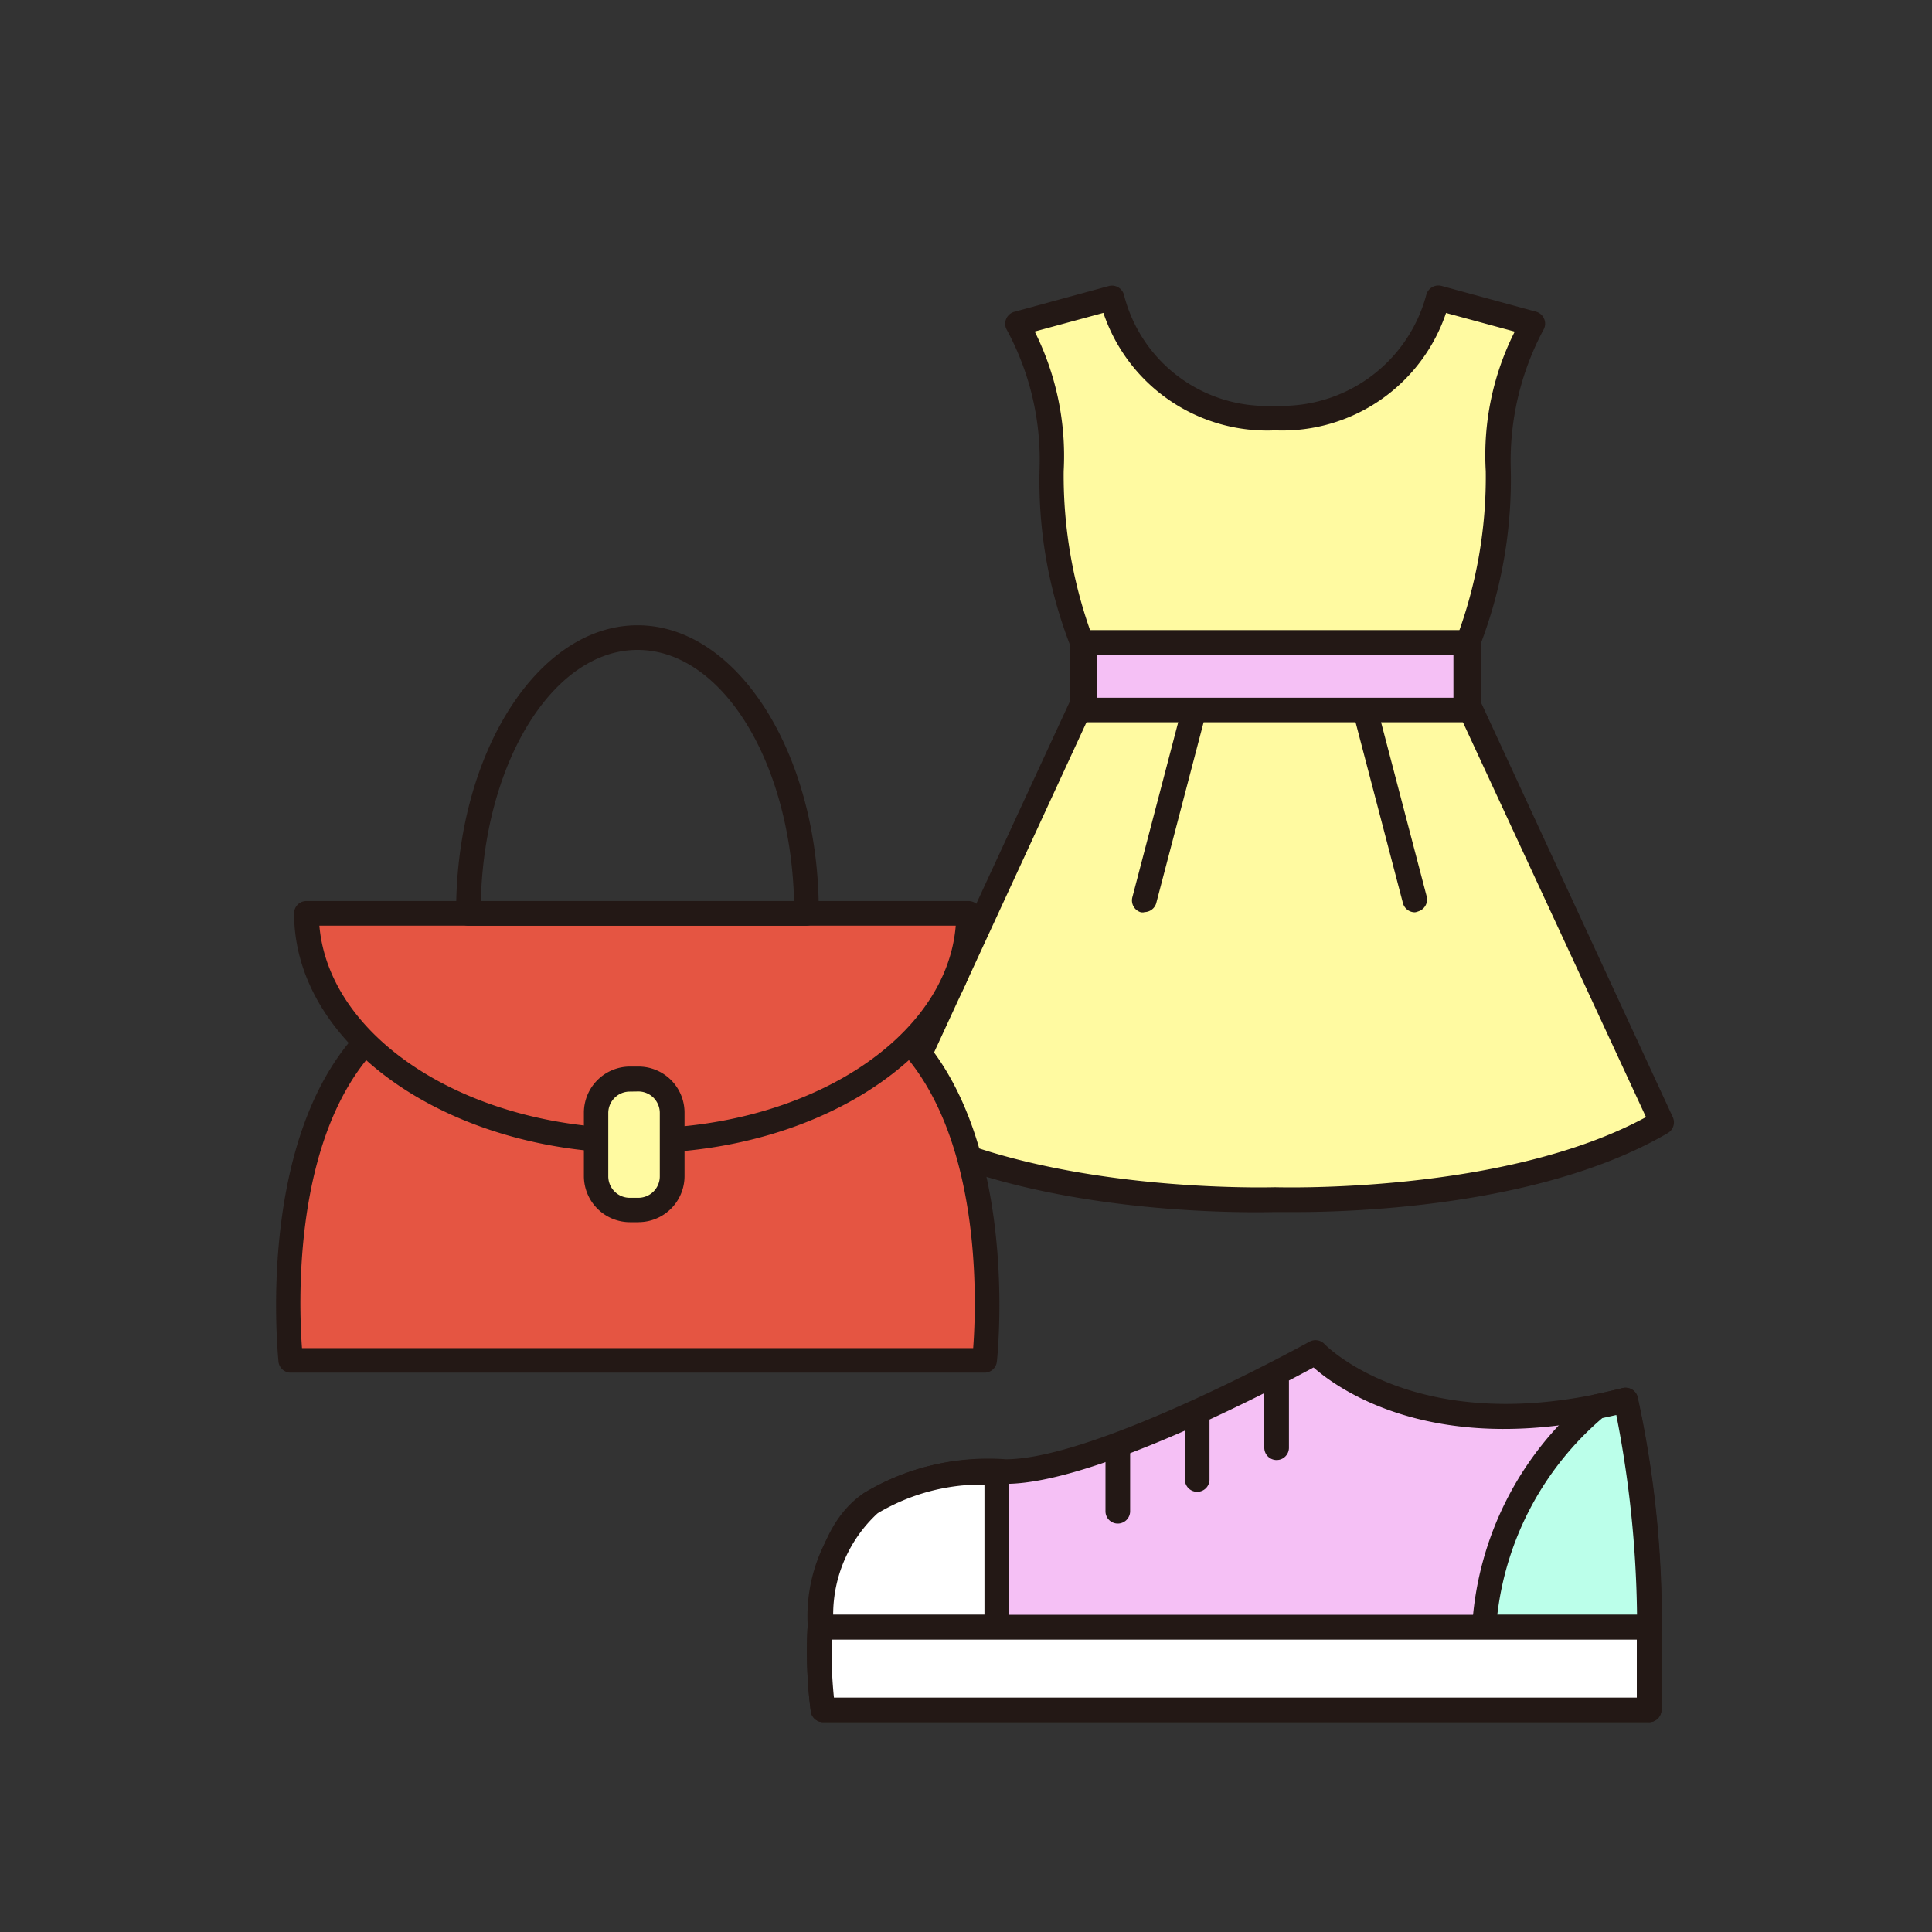 <?xml version="1.0" encoding="UTF-8"?>
<svg xmlns="http://www.w3.org/2000/svg" id="catList_021" width="45" height="45" viewBox="0 0 45 45">
  <rect x="0" y="0" width="45" height="45" fill="#333333" stroke="none"/>
  <path id="パス_5341" data-name="パス 5341" d="M19.17,39.825s-.553-3.7,1.112-4.811a5.286,5.286,0,0,1,3.15-.74c2.225,0,7.209-2.774,7.209-2.774s2.221,2.405,7.216,1.109a24.459,24.459,0,0,1,.554,5.366v1.85Z" fill="#f5c0f5"></path>
  <path id="パス_5342" data-name="パス 5342" d="M38.41,40.111H19.17a.288.288,0,0,1-.284-.243c-.022-.157-.558-3.883,1.226-5.085a5.616,5.616,0,0,1,3.312-.794c2.122,0,7.027-2.711,7.076-2.738a.288.288,0,0,1,.351.056c.02.02,2.182,2.25,6.932,1.026a.3.3,0,0,1,.225.032.279.279,0,0,1,.131.175,24.446,24.446,0,0,1,.56,5.436v1.85a.286.286,0,0,1-.29.286Zm-18.986-.571h18.7V37.976a25.612,25.612,0,0,0-.484-5.018c-4.217,1-6.446-.58-7.045-1.107-.943.511-5.121,2.711-7.171,2.711a5.319,5.319,0,0,0-2.968.675l-.018.014c-1.262.844-1.089,3.472-1.015,4.288Z" fill="#231815"></path>
  <path id="パス_5343" data-name="パス 5343" d="M26.035,35.487a.286.286,0,0,1-.286-.288v-1.55a.288.288,0,0,1,.574,0V35.2A.288.288,0,0,1,26.035,35.487Z" fill="#231815"></path>
  <path id="パス_5344" data-name="パス 5344" d="M27.884,34.747a.286.286,0,0,1-.286-.286V32.908a.288.288,0,0,1,.574,0v1.553a.286.286,0,0,1-.288.286Z" fill="#231815"></path>
  <path id="パス_5345" data-name="パス 5345" d="M29.736,34.007a.286.286,0,0,1-.288-.286V32.175a.288.288,0,0,1,.574,0v1.553a.286.286,0,0,1-.286.279Z" fill="#231815"></path>
  <path id="パス_5346" data-name="パス 5346" d="M23.211,37.9V34.279a5.11,5.11,0,0,0-2.925.736A3.654,3.654,0,0,0,19.1,37.9Z" fill="#fff"></path>
  <path id="パス_5347" data-name="パス 5347" d="M23.211,38.182H19.1a.285.285,0,0,1-.286-.3,3.788,3.788,0,0,1,1.3-3.1,5.467,5.467,0,0,1,3.091-.79.284.284,0,0,1,.293.286V37.9a.286.286,0,0,1-.286.286Zm-3.8-.571h3.519V34.578a4.734,4.734,0,0,0-2.475.661l-.02.014A3.215,3.215,0,0,0,19.406,37.611Z" fill="#231815"></path>
  <path id="パス_5348" data-name="パス 5348" d="M34.574,37.9H38.41a24.4,24.4,0,0,0-.554-5.287c-.225.061-.45.11-.675.155h0A7.358,7.358,0,0,0,34.574,37.9Z" fill="#bbffea"></path>
  <path id="パス_5349" data-name="パス 5349" d="M38.41,38.182H34.574a.286.286,0,0,1-.286-.286,7.533,7.533,0,0,1,2.7-5.339.288.288,0,0,1,.142-.074c.245-.05.45-.1.659-.151a.3.3,0,0,1,.225.032.286.286,0,0,1,.131.175,24.471,24.471,0,0,1,.562,5.357.275.275,0,0,1-.083.2.284.284,0,0,1-.214.083Zm-3.535-.571h3.254a25.454,25.454,0,0,0-.482-4.653l-.326.072A7.114,7.114,0,0,0,34.875,37.611Z" fill="#231815"></path>
  <path id="パス_5350" data-name="パス 5350" d="M38.41,37.975V37.9H19.1a10.492,10.492,0,0,0,.072,1.928H38.41Z" fill="#fff"></path>
  <path id="パス_5351" data-name="パス 5351" d="M38.41,40.111H19.17a.288.288,0,0,1-.284-.243,10.926,10.926,0,0,1-.074-1.987.284.284,0,0,1,.286-.27H38.41a.286.286,0,0,1,.286.286v1.928A.286.286,0,0,1,38.41,40.111Zm-18.986-.571h18.7v-1.35H19.372a10.721,10.721,0,0,0,.052,1.35Z" fill="#231815"></path>
  <path id="パス_5352" data-name="パス 5352" d="M34.2,16.407v-1.46a10.852,10.852,0,0,0,.7-4.009,6.606,6.606,0,0,1,.8-3.4l-2.2-.6a3.741,3.741,0,0,1-3.8,2.8,3.741,3.741,0,0,1-3.8-2.8l-2.2.6a6.606,6.606,0,0,1,.8,3.4,10.852,10.852,0,0,0,.7,4.009v1.46l-4.5,9.731c3.4,2,9,1.8,9,1.8s5.6.2,9-1.8Z" fill="#fffaa1"></path>
  <path id="パス_5353" data-name="パス 5353" d="M30.179,28.231h-.49c-.212,0-5.7.18-9.135-1.838a.29.29,0,0,1-.115-.369l4.475-9.675V15a10.587,10.587,0,0,1-.7-4.093,6.365,6.365,0,0,0-.765-3.227.286.286,0,0,1-.014-.25.29.29,0,0,1,.189-.167l2.2-.6a.288.288,0,0,1,.225.031.293.293,0,0,1,.133.184A3.428,3.428,0,0,0,29.7,9.45a3.483,3.483,0,0,0,3.519-2.574.293.293,0,0,1,.133-.184.288.288,0,0,1,.225-.032l2.2.6a.29.29,0,0,1,.189.167.286.286,0,0,1-.013.25,6.466,6.466,0,0,0-.765,3.226,10.763,10.763,0,0,1-.7,4.093v1.35l4.475,9.675a.29.29,0,0,1-.115.369C35.964,28.08,31.633,28.231,30.179,28.231Zm-.479-.578c.072,0,5.332.164,8.638-1.634l-4.4-9.49a.317.317,0,0,1-.025-.122v-1.46a.268.268,0,0,1,.018-.1,10.678,10.678,0,0,0,.675-3.872,6.385,6.385,0,0,1,.675-3.251l-1.6-.434A4.025,4.025,0,0,1,29.7,10.024,4.025,4.025,0,0,1,25.7,7.288l-1.6.434a6.48,6.48,0,0,1,.675,3.251,10.875,10.875,0,0,0,.675,3.872.268.268,0,0,1,.018.1v1.46a.317.317,0,0,1-.025.122l-4.381,9.49C24.379,27.817,29.635,27.653,29.7,27.653Z" fill="#231815"></path>
  <path id="パス_5354" data-name="パス 5354" d="M34.2,16.538l-.059-.131V14.962H25.258v1.444l-.059.131Z" fill="#f5c0f5"></path>
  <path id="パス_5355" data-name="パス 5355" d="M34.2,16.823h-9a.286.286,0,0,1-.261-.405l.034-.072V14.962a.286.286,0,0,1,.286-.286h8.883a.286.286,0,0,1,.283.286v1.384l.034.072a.286.286,0,0,1-.261.405Zm-8.654-.571h8.307v-1H25.546Z" fill="#231815"></path>
  <line id="線_53" data-name="線 53" y1="4.201" x2="1.105" transform="translate(26.647 16.763)" fill="#fffaa1"></line>
  <path id="パス_5356" data-name="パス 5356" d="M26.649,21.249a.279.279,0,0,1-.074,0,.288.288,0,0,1-.2-.351l1.1-4.2a.286.286,0,0,1,.554.146l-1.1,4.2a.288.288,0,0,1-.277.2Z" fill="#231815"></path>
  <line id="線_54" data-name="線 54" x1="1.102" y1="4.201" transform="translate(31.849 16.763)" fill="#fffaa1"></line>
  <path id="パス_5357" data-name="パス 5357" d="M32.951,21.249a.288.288,0,0,1-.277-.225l-1.1-4.2a.288.288,0,1,1,.556-.146l1.1,4.2a.29.29,0,0,1-.2.351.279.279,0,0,1-.074.02Z" fill="#231815"></path>
  <path id="パス_5358" data-name="パス 5358" d="M18.785,22.93H10.91c-5.06,1.012-4.138,8.757-4.138,8.757H22.927S23.85,23.942,18.785,22.93Z" fill="#e55542"></path>
  <path id="パス_5359" data-name="パス 5359" d="M22.927,31.972H6.773a.288.288,0,0,1-.286-.248c0-.081-.886-8.019,4.372-9.072a.241.241,0,0,1,.056,0H18.79a.241.241,0,0,1,.056,0c5.258,1.053,4.381,9,4.372,9.072A.288.288,0,0,1,22.927,31.972ZM7.034,31.4H22.667c.1-1.312.3-7.315-3.91-8.183H10.944c-4.216.871-4.007,6.871-3.91,8.183Z" fill="#231815"></path>
  <path id="パス_5360" data-name="パス 5360" d="M14.85,26.575c4.257,0,7.708-2.374,7.708-5.3H7.141C7.141,24.2,10.593,26.575,14.85,26.575Z" fill="#e55542"></path>
  <path id="パス_5361" data-name="パス 5361" d="M14.85,26.86c-4.408,0-8-2.507-8-5.587a.286.286,0,0,1,.288-.286H22.558a.286.286,0,0,1,.288.286C22.847,24.354,19.258,26.86,14.85,26.86Zm-7.411-5.3c.225,2.63,3.461,4.725,7.411,4.725s7.2-2.095,7.411-4.725Z" fill="#231815"></path>
  <path id="パス_5362" data-name="パス 5362" d="M18.785,21.562H10.91a.288.288,0,0,1-.286-.284v-.045c0-3.683,1.9-6.669,4.226-6.669s4.221,2.986,4.221,6.669v.034A.3.3,0,0,1,18.785,21.562Zm-7.58-.574h7.29c-.083-3.258-1.685-5.85-3.645-5.85S11.281,17.739,11.2,20.988Z" fill="#231815"></path>
  <rect id="長方形_13551" data-name="長方形 13551" width="1.766" height="3.051" rx="0.785" transform="translate(13.887 25.128)" fill="#fffaa1"></rect>
  <path id="パス_5363" data-name="パス 5363" d="M14.868,28.467h-.2A1.075,1.075,0,0,1,13.6,27.394V25.915a1.076,1.076,0,0,1,1.073-1.073h.2a1.073,1.073,0,0,1,1.071,1.073v1.478a1.073,1.073,0,0,1-1.071,1.073Zm-.2-3.042a.5.5,0,0,0-.5.49v1.478a.5.5,0,0,0,.5.506h.2a.5.5,0,0,0,.5-.5V25.922a.5.5,0,0,0-.5-.5Z" fill="#231815"></path>
  <rect id="長方形_13552" data-name="長方形 13552" width="45" height="45" fill="none"></rect>
</svg>
